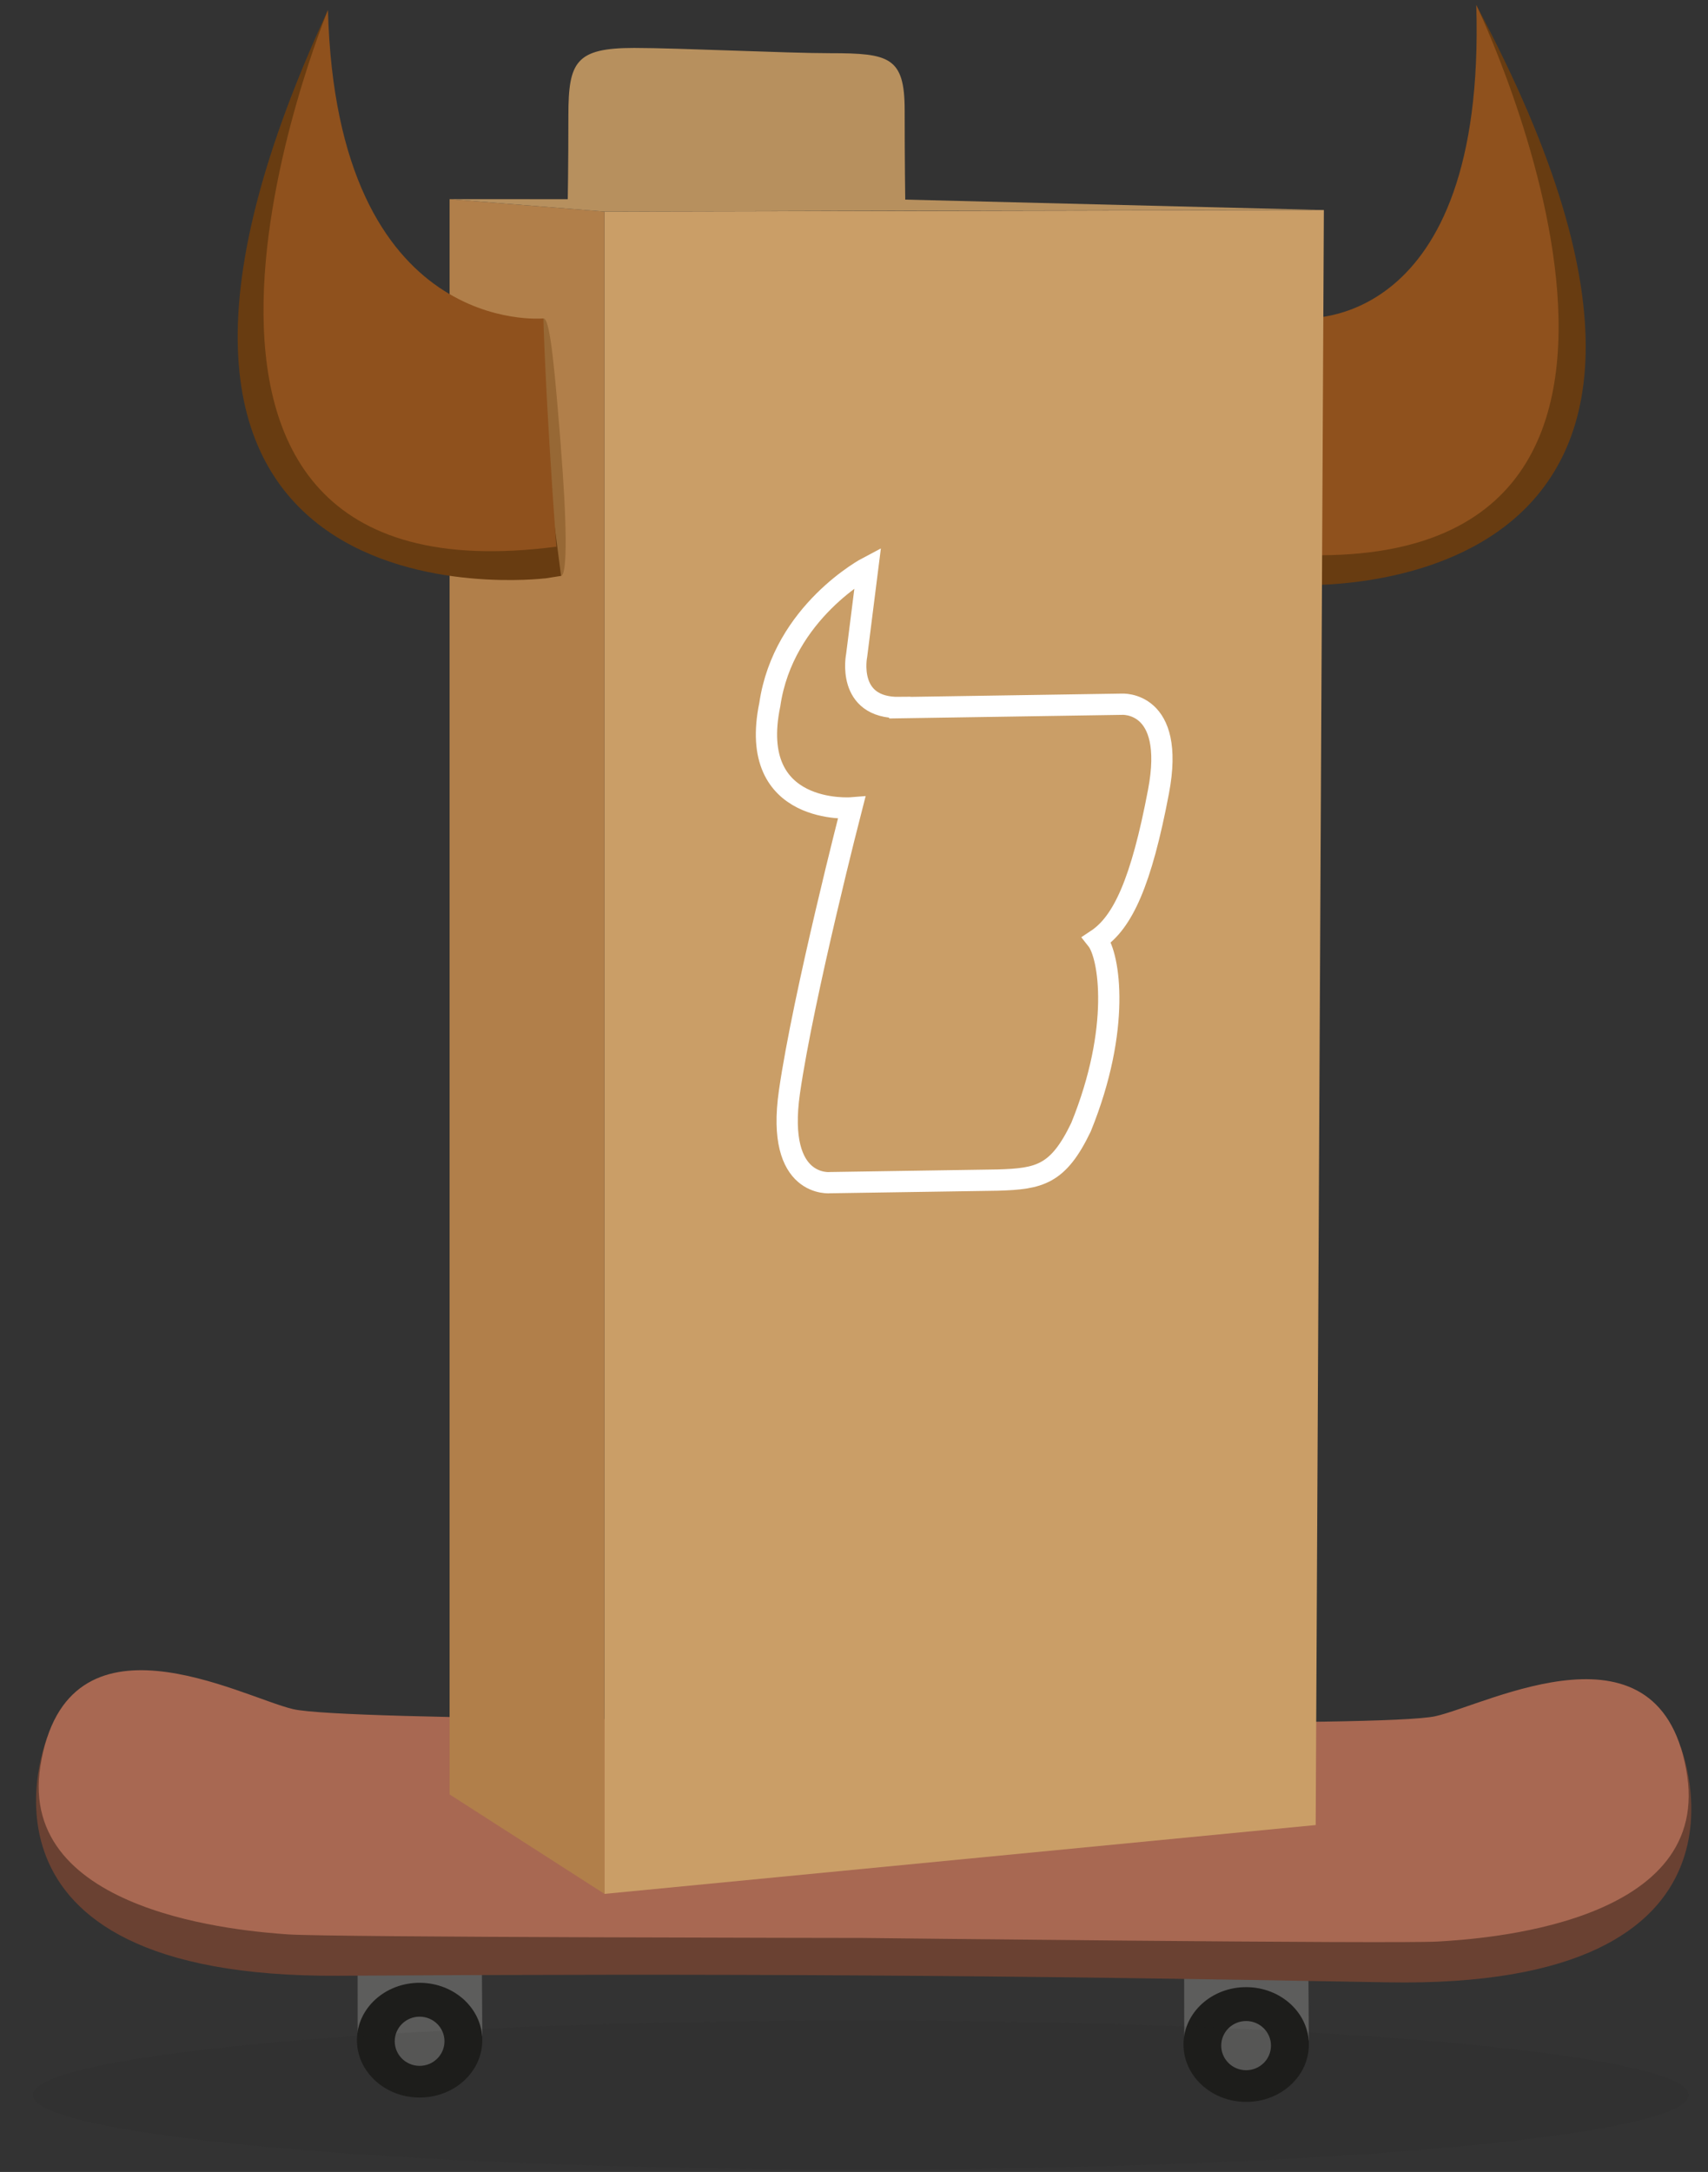 <?xml version="1.0" encoding="UTF-8"?>
<svg id="Do_krawedzi" data-name="Do krawedzi" xmlns="http://www.w3.org/2000/svg" viewBox="0 0 233.79 297.19">
  <rect x="0" y="0" width="233.79" height="297.19" fill="#333333" stroke="none"/>
  <defs>
    <style>
      .cls-1 {
        fill: #b17f4a;
      }

      .cls-2 {
        fill: #5b5b5a;
        stroke: #1d1d1b;
        stroke-width: .51px;
      }

      .cls-2, .cls-3 {
        stroke-miterlimit: 10;
      }

      .cls-4, .cls-5 {
        fill: #1d1d1b;
      }

      .cls-6 {
        fill: #5d5d5c;
      }

      .cls-7 {
        opacity: .35;
      }

      .cls-7, .cls-8 {
        fill: #683c11;
      }

      .cls-5 {
        opacity: .08;
      }

      .cls-9 {
        fill: #ca9e67;
      }

      .cls-10 {
        fill: #a86852;
      }

      .cls-11 {
        fill: #8f511d;
      }

      .cls-3 {
        fill: none;
        stroke: #fff;
        stroke-width: 2.91px;
      }

      .cls-12 {
        fill: #b7905e;
      }

      .cls-13 {
        fill: #6a4132;
      }
    </style>
  </defs>
  <g id="Warstwa_3_kopia" data-name="Warstwa 3 kopia">
    <g id="Deska">
      <g>
        <g>
          <polygon class="cls-6" points="65.93 264.34 66.02 278.57 48.96 278.93 48.94 264.23 65.93 264.34"/>
          <ellipse class="cls-4" cx="57.43" cy="279.15" rx="7.85" ry="8.58" transform="translate(-222.07 334.83) rotate(-89.64)"/>
          <ellipse class="cls-2" cx="57.43" cy="279.29" rx="3.62" ry="3.66" transform="translate(-222.21 334.98) rotate(-89.64)"/>
        </g>
        <g>
          <polygon class="cls-6" points="179.07 264.94 179.15 279.17 162.1 279.53 162.08 264.83 179.07 264.94"/>
          <ellipse class="cls-4" cx="170.57" cy="279.75" rx="7.85" ry="8.58" transform="translate(-110.24 448.56) rotate(-89.64)"/>
          <ellipse class="cls-2" cx="170.57" cy="279.89" rx="3.62" ry="3.66" transform="translate(-110.39 448.71) rotate(-89.64)"/>
        </g>
        <path class="cls-13" d="M6.5,237.62l6.26,3.41,105.46,5.83,105.52-4.51,6.3-3.33s13.29,33.21-40.18,32.22c-53.47-.99-90.1-1.22-143.58-.9-53.48.32-39.77-32.72-39.77-32.72Z"/>
        <path class="cls-10" d="M5.53,241.66c3.59-22.67,27.52-9.45,34.59-7.8,7.07,1.65,78.17,1.48,78.17,1.48,0,0,71.09,1.06,78.18-.51,7.09-1.56,31.17-14.48,34.48,8.23,2.97,20.37-28.34,22.26-34.14,22.6-5.8.34-78.71-.49-78.71-.49,0,0-72.92-.08-78.71-.49-5.79-.42-37.08-2.7-33.86-23.03Z"/>
      </g>
    </g>
    <path class="cls-12" d="M123.91,27.45s-.08-5.13-.08-12.39c0-7.26-2.13-7.78-10.13-7.78-6.11,0-20.78-.72-26.9-.72-8,0-8.99,1.92-9,9.18,0,7.26-.09,11.77-.09,11.77l46.19-.05Z"/>
    <g>
      <path class="cls-8" d="M176.91,80.03s69.97,4.46,25.15-79.35c0,0,10.42,55.18-17.52,52.82-8.39-.71-8.03.38-8.03.38l-1.85,25.91,2.24.22Z"/>
      <path class="cls-11" d="M202.07.68s38.57,79.86-26.99,75.09c.32-21.23,3.24-32.24,3.24-32.24,0,0,25.12,2.07,23.75-42.85Z"/>
    </g>
    <polygon class="cls-9" points="82.74 28.95 82.74 259.14 180.09 249.72 181.21 28.74 82.74 28.95"/>
    <polygon class="cls-1" points="61.54 245.53 61.54 27.25 82.74 28.95 82.74 259.14 61.54 245.53"/>
    <polygon class="cls-12" points="61.54 27.25 122.23 27.27 181.26 28.74 129.91 28.82 82.74 28.95 61.54 27.25"/>
    <path class="cls-7" d="M76.76,61.07c.81,10.05.96,17.65.03,17.73s-2.61-7.4-3.42-17.45c-.81-10.05.08-17.71,1.02-17.78s1.57,7.46,2.38,17.51Z"/>
    <g>
      <path class="cls-8" d="M74.56,79.14S4.97,87.62,44.89,1.38c0,0-7.23,55.68,20.53,51.73,8.34-1.19,8.04-.08,8.04-.08l3.34,25.77-2.22.35Z"/>
      <path class="cls-11" d="M44.89,1.38s-33.92,81.95,31.26,73.42c-1.54-21.17-1.77-31.23-1.77-31.23,0,0-28.28,2.74-29.49-42.18Z"/>
    </g>
    <path id="B_" data-name="B&amp;apos;" class="cls-3" d="M123.16,96.83l30.38-.47s7.4-.54,5.04,11.92c-2.36,12.46-4.91,17.95-8.45,20.3,1.74,2.19,3.34,12.12-2.16,25.65-3.13,6.52-5.68,7.07-11.38,7.24l-22.89.35s-7.56.88-5.64-12.42c1.92-13.31,8.51-38.86,8.51-38.86,0,0-14.37,1.16-11.2-14.13,1.85-12.71,13.41-18.78,13.41-18.78l-1.52,12.04s-1.5,7.26,5.9,7.14Z"/>
    <ellipse class="cls-5" cx="117.82" cy="286.66" rx="113.33" ry="10.19"/>
  </g>
</svg>
